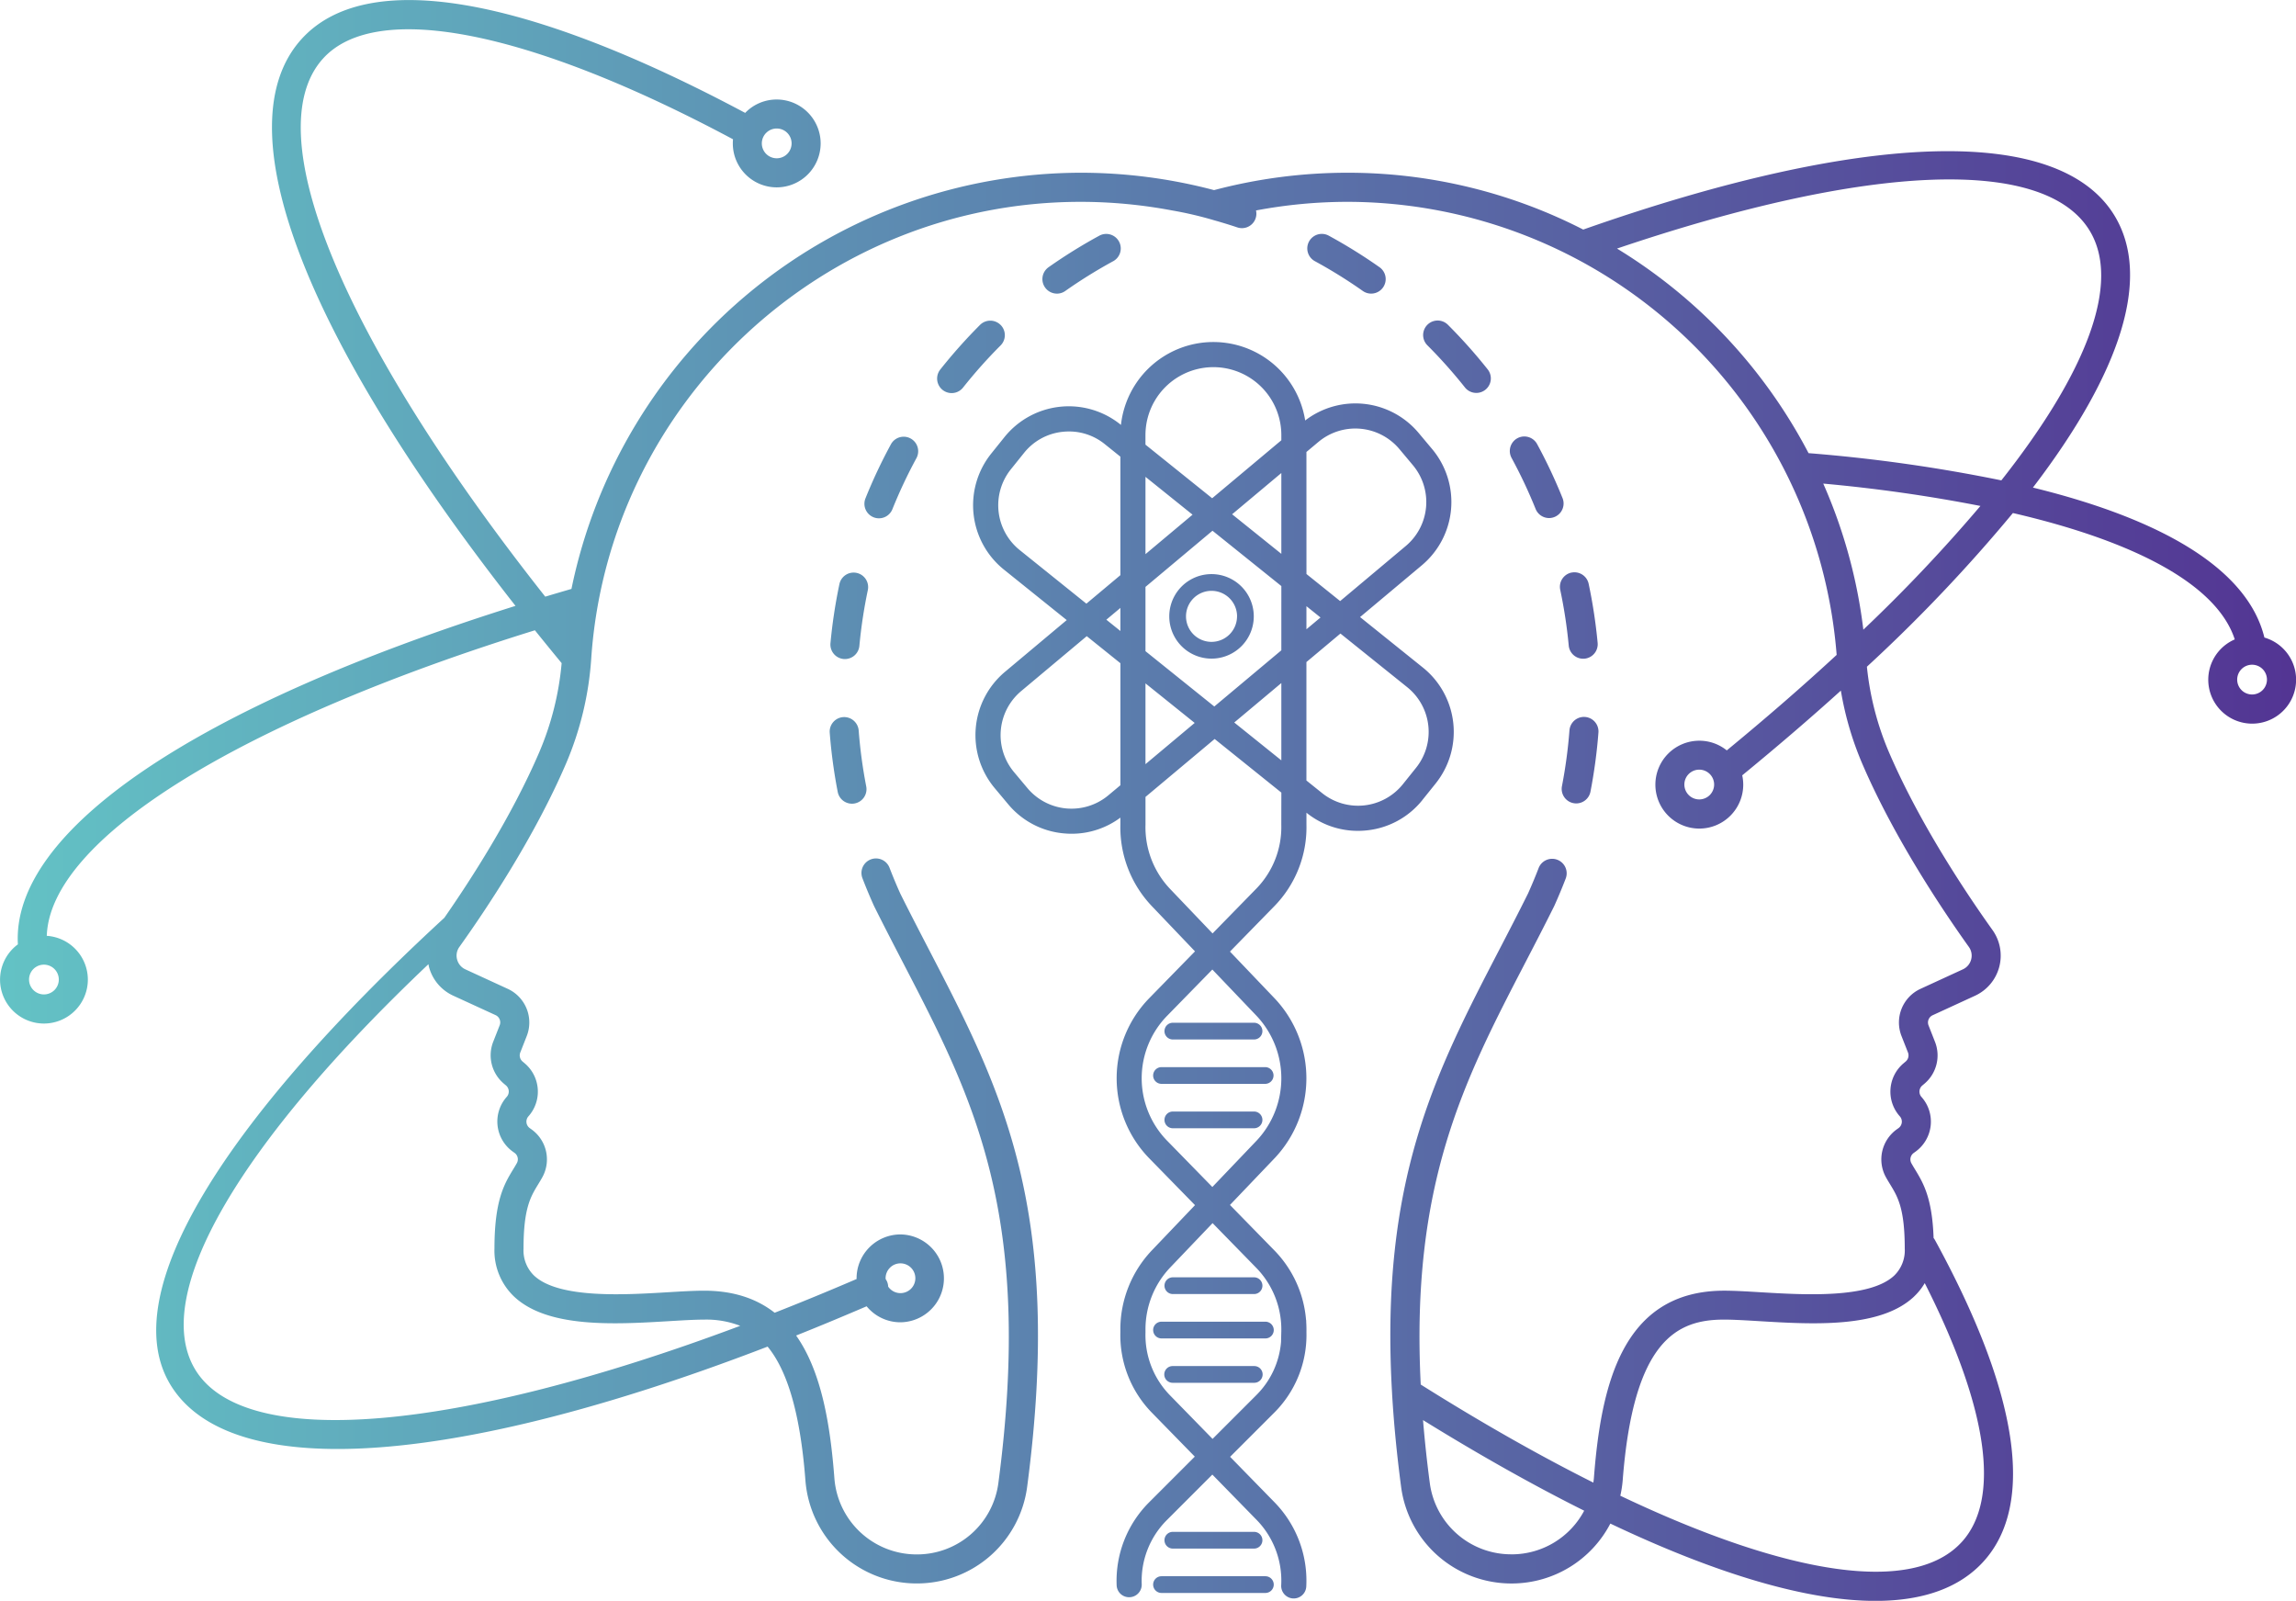<svg xmlns="http://www.w3.org/2000/svg" xmlns:xlink="http://www.w3.org/1999/xlink" width="432" height="301.153" viewBox="0 0 432 301.153">
  <defs>
    <linearGradient id="linear-gradient" y1="0.5" x2="1" y2="0.5" gradientUnits="objectBoundingBox">
      <stop offset="0" stop-color="#63c3c5"/>
      <stop offset="1" stop-color="#533493"/>
    </linearGradient>
  </defs>
  <path id="Контур_984" data-name="Контур 984" d="M1762.207,567.86a2.732,2.732,0,0,0-4.8,2.613,92.212,92.212,0,0,1,4.521,9.594,2.735,2.735,0,0,0,2.536,1.714,2.736,2.736,0,0,0,2.532-3.752A97.424,97.424,0,0,0,1762.207,567.86ZM1692.1,726.192a1.574,1.574,0,0,0,1.575,1.575h15.278a1.574,1.574,0,1,0,0-3.148h-15.278A1.574,1.574,0,0,0,1692.1,726.192Zm16.852,15.123h-15.278a1.574,1.574,0,1,0,0,3.147h15.278a1.574,1.574,0,1,0,0-3.147Zm-18.983-6.773a1.573,1.573,0,0,0,1.574,1.573h19.542a1.574,1.574,0,0,0,0-3.148H1691.54A1.573,1.573,0,0,0,1689.966,734.542ZM1634.174,592.1a2.728,2.728,0,0,0-3.237,2.107,97.613,97.613,0,0,0-1.684,11.113,2.731,2.731,0,0,0,2.464,2.975q.131.012.258.012a2.733,2.733,0,0,0,2.717-2.478,92.631,92.631,0,0,1,1.591-10.493A2.731,2.731,0,0,0,1634.174,592.1Zm76.908,188.752H1691.54a1.574,1.574,0,0,0,0,3.148h19.542a1.574,1.574,0,0,0,0-3.148Zm-79.453-161.62a2.731,2.731,0,0,0-2.515,2.933,98.139,98.139,0,0,0,1.505,11.143,2.733,2.733,0,0,0,2.679,2.211,2.762,2.762,0,0,0,.524-.05,2.732,2.732,0,0,0,2.16-3.2,92.571,92.571,0,0,1-1.421-10.519A2.739,2.739,0,0,0,1631.629,619.232Zm5.723-37.6a2.729,2.729,0,0,0,3.554-1.516,92.722,92.722,0,0,1,4.52-9.6,2.731,2.731,0,1,0-4.8-2.609,97.18,97.18,0,0,0-4.79,10.176A2.733,2.733,0,0,0,1637.352,581.63ZM1768.3,621.694a92.741,92.741,0,0,1-1.415,10.521,2.732,2.732,0,1,0,5.365,1.037,98.158,98.158,0,0,0,1.5-11.143,2.732,2.732,0,0,0-5.448-.415ZM1708.95,775.651a1.573,1.573,0,1,0,0-3.147h-15.278a1.573,1.573,0,1,0,0,3.147Zm-8-183.324a7.948,7.948,0,1,0,0,15.9h0a7.948,7.948,0,0,0,0-15.9Zm4.8,7.947a4.808,4.808,0,0,1-4.8,4.8h0a4.8,4.8,0,0,1,0-9.6h0A4.807,4.807,0,0,1,1705.756,600.274Zm-44.494-54.828a2.734,2.734,0,0,0-3.864,0,98.775,98.775,0,0,0-7.478,8.393,2.733,2.733,0,0,0,4.282,3.4,92.483,92.483,0,0,1,7.062-7.926A2.734,2.734,0,0,0,1661.262,545.446Zm79.35,89.4,2.508-3.121a15.521,15.521,0,0,0-2.374-21.8l-11.842-9.516,11.644-9.758a15.521,15.521,0,0,0,1.925-21.839l-2.571-3.068a15.513,15.513,0,0,0-21.324-2.318,17.49,17.49,0,0,0-34.662.832l-.111-.089a15.521,15.521,0,0,0-21.8,2.374l-2.508,3.122a15.54,15.54,0,0,0,2.374,21.794l11.842,9.516-11.644,9.758a15.541,15.541,0,0,0-1.925,21.838l2.569,3.069h0a15.39,15.39,0,0,0,10.524,5.469c.467.041.933.063,1.4.063a15.349,15.349,0,0,0,9.171-3.032v1.266a21.519,21.519,0,0,0,5.927,15.392l8.113,8.5-8.683,8.884a21.568,21.568,0,0,0,0,29.976l8.683,8.884-8.113,8.5a21.561,21.561,0,0,0-5.931,14.985l0,.475a20.861,20.861,0,0,0,5.944,15.1l8.06,8.249-8.63,8.631a20.863,20.863,0,0,0-6.074,15.553,2.338,2.338,0,0,0,2.456,2.265,2.364,2.364,0,0,0,2.263-2.456,16.117,16.117,0,0,1,4.7-12.024l8.589-8.59,8.374,8.57a16.349,16.349,0,0,1,4.581,12.253,2.362,2.362,0,0,0,2.236,2.48l.124,0a2.361,2.361,0,0,0,2.356-2.237,21.086,21.086,0,0,0-5.921-15.8l-8.411-8.609,8.268-8.268A20.62,20.62,0,0,0,1718.811,735l0-.128q.016-.91-.042-1.808l-.008-.377h-.019a21.194,21.194,0,0,0-6-13.164l-8.322-8.515,8.466-8.866a21.9,21.9,0,0,0,0-29.935l-8.466-8.866,8.322-8.515a21.245,21.245,0,0,0,6.069-15.362v-2.25l.01.008a15.358,15.358,0,0,0,9.668,3.405,15.831,15.831,0,0,0,1.719-.094A15.4,15.4,0,0,0,1740.612,634.849Zm-56.8-31.817-2.645-2.125,2.645-2.217Zm-18.974-15.247a10.816,10.816,0,0,1-1.651-15.153l2.508-3.122a10.7,10.7,0,0,1,7.238-3.949,11.109,11.109,0,0,1,1.2-.065,10.677,10.677,0,0,1,6.717,2.363l2.96,2.379v22.291l-6.4,5.361Zm16.691,46.171a10.82,10.82,0,0,1-15.186-1.337l-2.572-3.07a10.819,10.819,0,0,1,1.34-15.187L1677.473,604l6.336,5.092v22.951Zm7-59.924,8.859,7.118-8.858,7.424Zm0,38.854,9.259,7.441-9.259,7.758Zm20.83,109.938a16.584,16.584,0,0,1,4.722,12.161l-.044,1.788a15.914,15.914,0,0,1-4.655,10.016l-8.229,8.23-8.022-8.211a16.209,16.209,0,0,1-4.6-11.775l0-.522a16.847,16.847,0,0,1,4.624-11.707l8-8.378Zm.107-47.356a17.131,17.131,0,0,1,0,23.414l-8.354,8.749-8.57-8.768a16.819,16.819,0,0,1,0-23.376l8.57-8.768Zm4.626-40.25-.008,4.289a16.584,16.584,0,0,1-4.725,12.02l-8.207,8.4-8-8.38a16.849,16.849,0,0,1-4.619-12.088v-5.212l13.011-10.9,12.55,10.084Zm0-7.85-8.859-7.119,8.859-7.424Zm0-20.7-12.613,10.568-12.95-10.407V594.734l12.611-10.568,12.953,10.408Zm0-18.15-9.261-7.443,9.261-7.76Zm0-21.364-13.016,10.905-12.55-10.084v-1.795a12.783,12.783,0,0,1,25.566,0Zm4.722,2.2,2.281-1.911a10.821,10.821,0,0,1,15.188,1.339l2.57,3.068a10.791,10.791,0,0,1-1.34,15.186L1725.151,597.4l-6.338-5.092Zm0,29.01,2.647,2.127-2.647,2.218Zm18.12,33.525a10.814,10.814,0,0,1-15.156,1.65l-2.967-2.383V608.873l6.4-5.364,12.576,10.1a10.79,10.79,0,0,1,1.65,15.156ZM1708.95,693.43h-15.278a1.574,1.574,0,1,0,0,3.148h15.278a1.574,1.574,0,1,0,0-3.148Zm20.438-154.389a2.732,2.732,0,1,0,3.146-4.467,98.184,98.184,0,0,0-9.553-5.932,2.732,2.732,0,0,0-2.61,4.8A92.4,92.4,0,0,1,1729.388,539.041Zm21.383,19.2a2.731,2.731,0,0,0,2.139-4.43,98.443,98.443,0,0,0-7.481-8.389,2.731,2.731,0,0,0-3.863,3.863,93.107,93.107,0,0,1,7.064,7.923A2.724,2.724,0,0,0,1750.771,558.24Zm-78.906-18.679a2.71,2.71,0,0,0,1.569-.5,92.635,92.635,0,0,1,9.012-5.6,2.732,2.732,0,1,0-2.612-4.8,98.036,98.036,0,0,0-9.546,5.932,2.732,2.732,0,0,0,1.576,4.965Zm227.184,64.687c-3.016-12.326-18.057-21.951-43.552-28.2,16.632-21.752,22.308-39.577,15.4-51.082-10.286-17.122-46.723-16.185-100.011,2.543a97.046,97.046,0,0,0-44.315-10.692h-.008a98.24,98.24,0,0,0-25.133,3.27,98.237,98.237,0,0,0-25.131-3.27h-.008a98.041,98.041,0,0,0-95.771,78.295c-1.657.483-3.311.967-4.932,1.456-38.05-48.152-54.41-87.305-41.814-101.225,9.953-11.005,38.783-5.327,77.144,15.181-.024.258-.038.518-.038.78a8.263,8.263,0,0,0,8.264,8.264h0a8.278,8.278,0,0,0,8.262-8.266h0a8.274,8.274,0,0,0-8.265-8.261h0a8.207,8.207,0,0,0-5.843,2.422c-.031.03-.057.064-.087.1-41.779-22.287-71.415-27.224-83.49-13.879-14.745,16.3.307,55.7,40.271,106.618-60.33,18.957-94.845,42.343-93.628,63.674a8.256,8.256,0,0,0,4.9,14.9h0a8.274,8.274,0,0,0,8.264-8.265h0a8.272,8.272,0,0,0-7.728-8.235c.617-18.121,35.732-40.059,91.842-57.482q2.461,3.065,5.031,6.177a54.953,54.953,0,0,1-4.223,16.79c-5.209,12.113-12.878,23.982-17.852,31.126h0c-41.559,38.248-61.849,70.666-51.571,87.778,4.9,8.148,15.8,12.148,31.488,12.148,20.016,0,47.843-6.533,80.911-19.259,3.464,4.222,6.091,11.8,7.116,25.194a21,21,0,0,0,20.8,19.362h.238a20.913,20.913,0,0,0,20.671-18.11c6.917-52.225-4.835-74.865-18.441-101.08-1.774-3.42-3.61-6.957-5.423-10.6-.714-1.583-1.393-3.215-2.022-4.85a2.731,2.731,0,1,0-5.1,1.956c.669,1.748,1.4,3.492,2.161,5.186.005.012.015.02.022.033s.012.041.022.06c1.843,3.7,3.7,7.276,5.49,10.732,13.181,25.4,24.566,47.33,17.876,97.846a15.435,15.435,0,0,1-15.256,13.365h-.238a15.51,15.51,0,0,1-15.349-14.313c-.763-9.959-2.385-20.039-7.2-26.866,4.333-1.725,8.765-3.575,13.261-5.5.168.2.346.4.536.59a8.2,8.2,0,0,0,5.838,2.419h0a8.264,8.264,0,0,0,0-16.527h0a8.266,8.266,0,0,0-8.262,8.265c0,.04.005.079.007.12q-7.857,3.377-15.421,6.346c-3.33-2.606-7.646-4.148-13.281-4.148-1.935,0-4.316.143-6.833.294-8.171.49-20.517,1.232-25.164-3.146a6.586,6.586,0,0,1-1.972-5.078c0-7.551,1.326-9.732,2.731-12.043.271-.444.538-.886.8-1.354a6.948,6.948,0,0,0-2.056-9.038l-.3-.216a1.5,1.5,0,0,1-.249-2.225,6.97,6.97,0,0,0-.691-9.955l-.417-.354a1.505,1.505,0,0,1-.429-1.7l1.216-3.092a6.97,6.97,0,0,0-3.573-8.878l-7.969-3.665a2.828,2.828,0,0,1-1.561-1.855,2.784,2.784,0,0,1,.429-2.368c4.9-6.859,14.029-20.456,20.042-34.436a60.474,60.474,0,0,0,4.768-19.841c3.292-48.161,43.726-85.889,92.055-85.892h.008a93.059,93.059,0,0,1,17.247,1.623,69.539,69.539,0,0,1,7.884,1.845c1.456.41,2.917.854,4.357,1.337a2.719,2.719,0,0,0,3.527-3.183,93.048,93.048,0,0,1,17.249-1.623h.008a92.491,92.491,0,0,1,91.992,85.233q-9.527,8.8-20.673,17.966a8.2,8.2,0,0,0-5.168-1.821h0a8.265,8.265,0,1,0,8.265,8.261,8.369,8.369,0,0,0-.19-1.75q9.9-8.116,18.558-15.936a60.14,60.14,0,0,0,4.04,13.779c6.009,13.969,15.136,27.571,20.042,34.436a2.8,2.8,0,0,1,.432,2.37,2.833,2.833,0,0,1-1.564,1.854l-7.966,3.665a6.969,6.969,0,0,0-3.574,8.878l1.216,3.092a1.511,1.511,0,0,1-.426,1.7l-.422.356a6.968,6.968,0,0,0-.688,9.953,1.5,1.5,0,0,1-.247,2.225l-.3.216a6.95,6.95,0,0,0-2.054,9.039c.26.466.527.908.8,1.352,1.406,2.311,2.732,4.491,2.732,12.043a6.585,6.585,0,0,1-1.971,5.078c-4.645,4.376-16.992,3.637-25.165,3.146-2.519-.15-4.9-.294-6.835-.294-19.225,0-23.183,17.848-24.522,35.306-.021.27-.066.533-.1.8-10.11-5.061-20.991-11.225-32.477-18.448-1.906-37.768,8.171-57.212,19.61-79.252,1.793-3.454,3.648-7.026,5.488-10.729.01-.019.014-.04.023-.059s.017-.022.023-.035c.765-1.7,1.491-3.443,2.159-5.185a2.732,2.732,0,0,0-5.1-1.956c-.621,1.62-1.3,3.243-2.008,4.824-1.815,3.654-3.655,7.2-5.434,10.624-11.961,23.047-22.484,43.34-20.155,83.388l0,.045c.321,5.495.878,11.352,1.711,17.65a20.911,20.911,0,0,0,20.672,18.11h.236a20.936,20.936,0,0,0,18.452-11.269c20.249,9.621,37.151,14.544,49.865,14.544,8.971,0,15.859-2.45,20.366-7.432,9.747-10.772,6.581-31.682-9.16-60.47a2.8,2.8,0,0,0-.252-.368c-.254-7.562-1.966-10.392-3.491-12.9-.234-.385-.467-.769-.691-1.169a1.49,1.49,0,0,1,.451-1.934l.3-.216a6.966,6.966,0,0,0,1.153-10.314,1.507,1.507,0,0,1,.146-2.148l.423-.357a6.969,6.969,0,0,0,1.975-7.861l-1.214-3.092a1.5,1.5,0,0,1,.771-1.915l7.966-3.665a8.3,8.3,0,0,0,3.295-12.365c-4.778-6.685-13.66-19.919-19.468-33.418a54.906,54.906,0,0,1-4.162-16.118,297.4,297.4,0,0,0,27.47-28.912c23.719,5.5,38.5,13.768,41.742,23.775a8.262,8.262,0,0,0,3.277,15.846h0a8.261,8.261,0,0,0,2.311-16.193Zm-281.888-94.93a2.779,2.779,0,0,1,1.979-.821h0a2.8,2.8,0,1,1,0,5.6h0a2.8,2.8,0,0,1-1.981-4.781ZM1484.063,668.6a2.8,2.8,0,0,1-2.8,2.8h0a2.8,2.8,0,0,1,0-5.6A2.807,2.807,0,0,1,1484.063,668.6Zm156.38,54.214a2.776,2.776,0,0,1,1.981-.821h0a2.8,2.8,0,0,1,2.8,2.8h0a2.8,2.8,0,0,1-2.8,2.8h0a2.777,2.777,0,0,1-1.978-.82,2.84,2.84,0,0,1-.335-.406,2.73,2.73,0,0,0-.214-.951,2.7,2.7,0,0,0-.255-.453c0-.057-.016-.113-.016-.171A2.779,2.779,0,0,1,1640.443,722.819Zm-74.2-47.52a1.5,1.5,0,0,1,.771,1.915l-1.216,3.094a6.972,6.972,0,0,0,1.979,7.861l.418.354a1.506,1.506,0,0,1,.149,2.15,6.968,6.968,0,0,0,1.153,10.314l.3.216a1.486,1.486,0,0,1,.452,1.933c-.224.4-.457.787-.693,1.172-1.651,2.718-3.524,5.8-3.524,14.88a11.924,11.924,0,0,0,3.691,9.056c6.362,5.995,19.045,5.231,29.235,4.622,2.434-.146,4.734-.284,6.507-.284a17.586,17.586,0,0,1,6.806,1.168c-53.365,20.009-93.333,23.56-102.562,8.193-8.362-13.92,8.017-42.224,43.9-76.224.033.167.06.335.1.5a8.287,8.287,0,0,0,4.56,5.417Zm229.274-43.38a2.8,2.8,0,1,1-2.8-2.8h0a2.8,2.8,0,0,1,2.8,2.8Zm-38,144.816h-.236a15.433,15.433,0,0,1-15.256-13.365c-.551-4.155-.967-8.1-1.281-11.887,10.732,6.634,20.87,12.329,30.323,17.045A15.446,15.446,0,0,1,1757.518,776.736Zm75.616-48.493a11.467,11.467,0,0,0,2.013-2.526c11.844,23.355,14.359,40.528,7,48.661-9.02,9.967-32.44,6.487-64.281-8.664a20.747,20.747,0,0,0,.447-2.877c2.038-26.591,10.371-30.257,19.075-30.257,1.773,0,4.075.138,6.508.284C1814.089,733.474,1826.772,734.236,1833.134,728.242Zm-9.541-125.462a96.65,96.65,0,0,0-7.544-27.476,290.5,290.5,0,0,1,29.573,4.206A296.248,296.248,0,0,1,1823.593,602.781Zm25.959-28.084a298.507,298.507,0,0,0-36.265-5.119,98.585,98.585,0,0,0-36.042-38.488c47.447-16.057,80.533-17.348,88.963-3.312C1872.046,537.491,1865.731,554.2,1849.552,574.7Zm49.982,37.482a2.8,2.8,0,0,1-2.8,2.8h0a2.8,2.8,0,1,1,2.8-2.8Zm-209.568,74.478a1.572,1.572,0,0,0,1.574,1.573h19.542a1.574,1.574,0,0,0,0-3.147H1691.54A1.572,1.572,0,0,0,1689.966,686.656Zm2.131-8.348a1.574,1.574,0,0,0,1.575,1.573h15.278a1.574,1.574,0,1,0,0-3.148h-15.278A1.574,1.574,0,0,0,1692.1,678.308Zm76.572-86.263a2.734,2.734,0,0,0-2.108,3.24,92.609,92.609,0,0,1,1.6,10.491,2.732,2.732,0,0,0,2.717,2.476c.086,0,.171,0,.259-.012a2.731,2.731,0,0,0,2.463-2.976,98.226,98.226,0,0,0-1.691-11.112A2.738,2.738,0,0,0,1768.669,592.045Z" transform="translate(-1472.998 -484.322)" fill="url(#linear-gradient)"/>
</svg>
